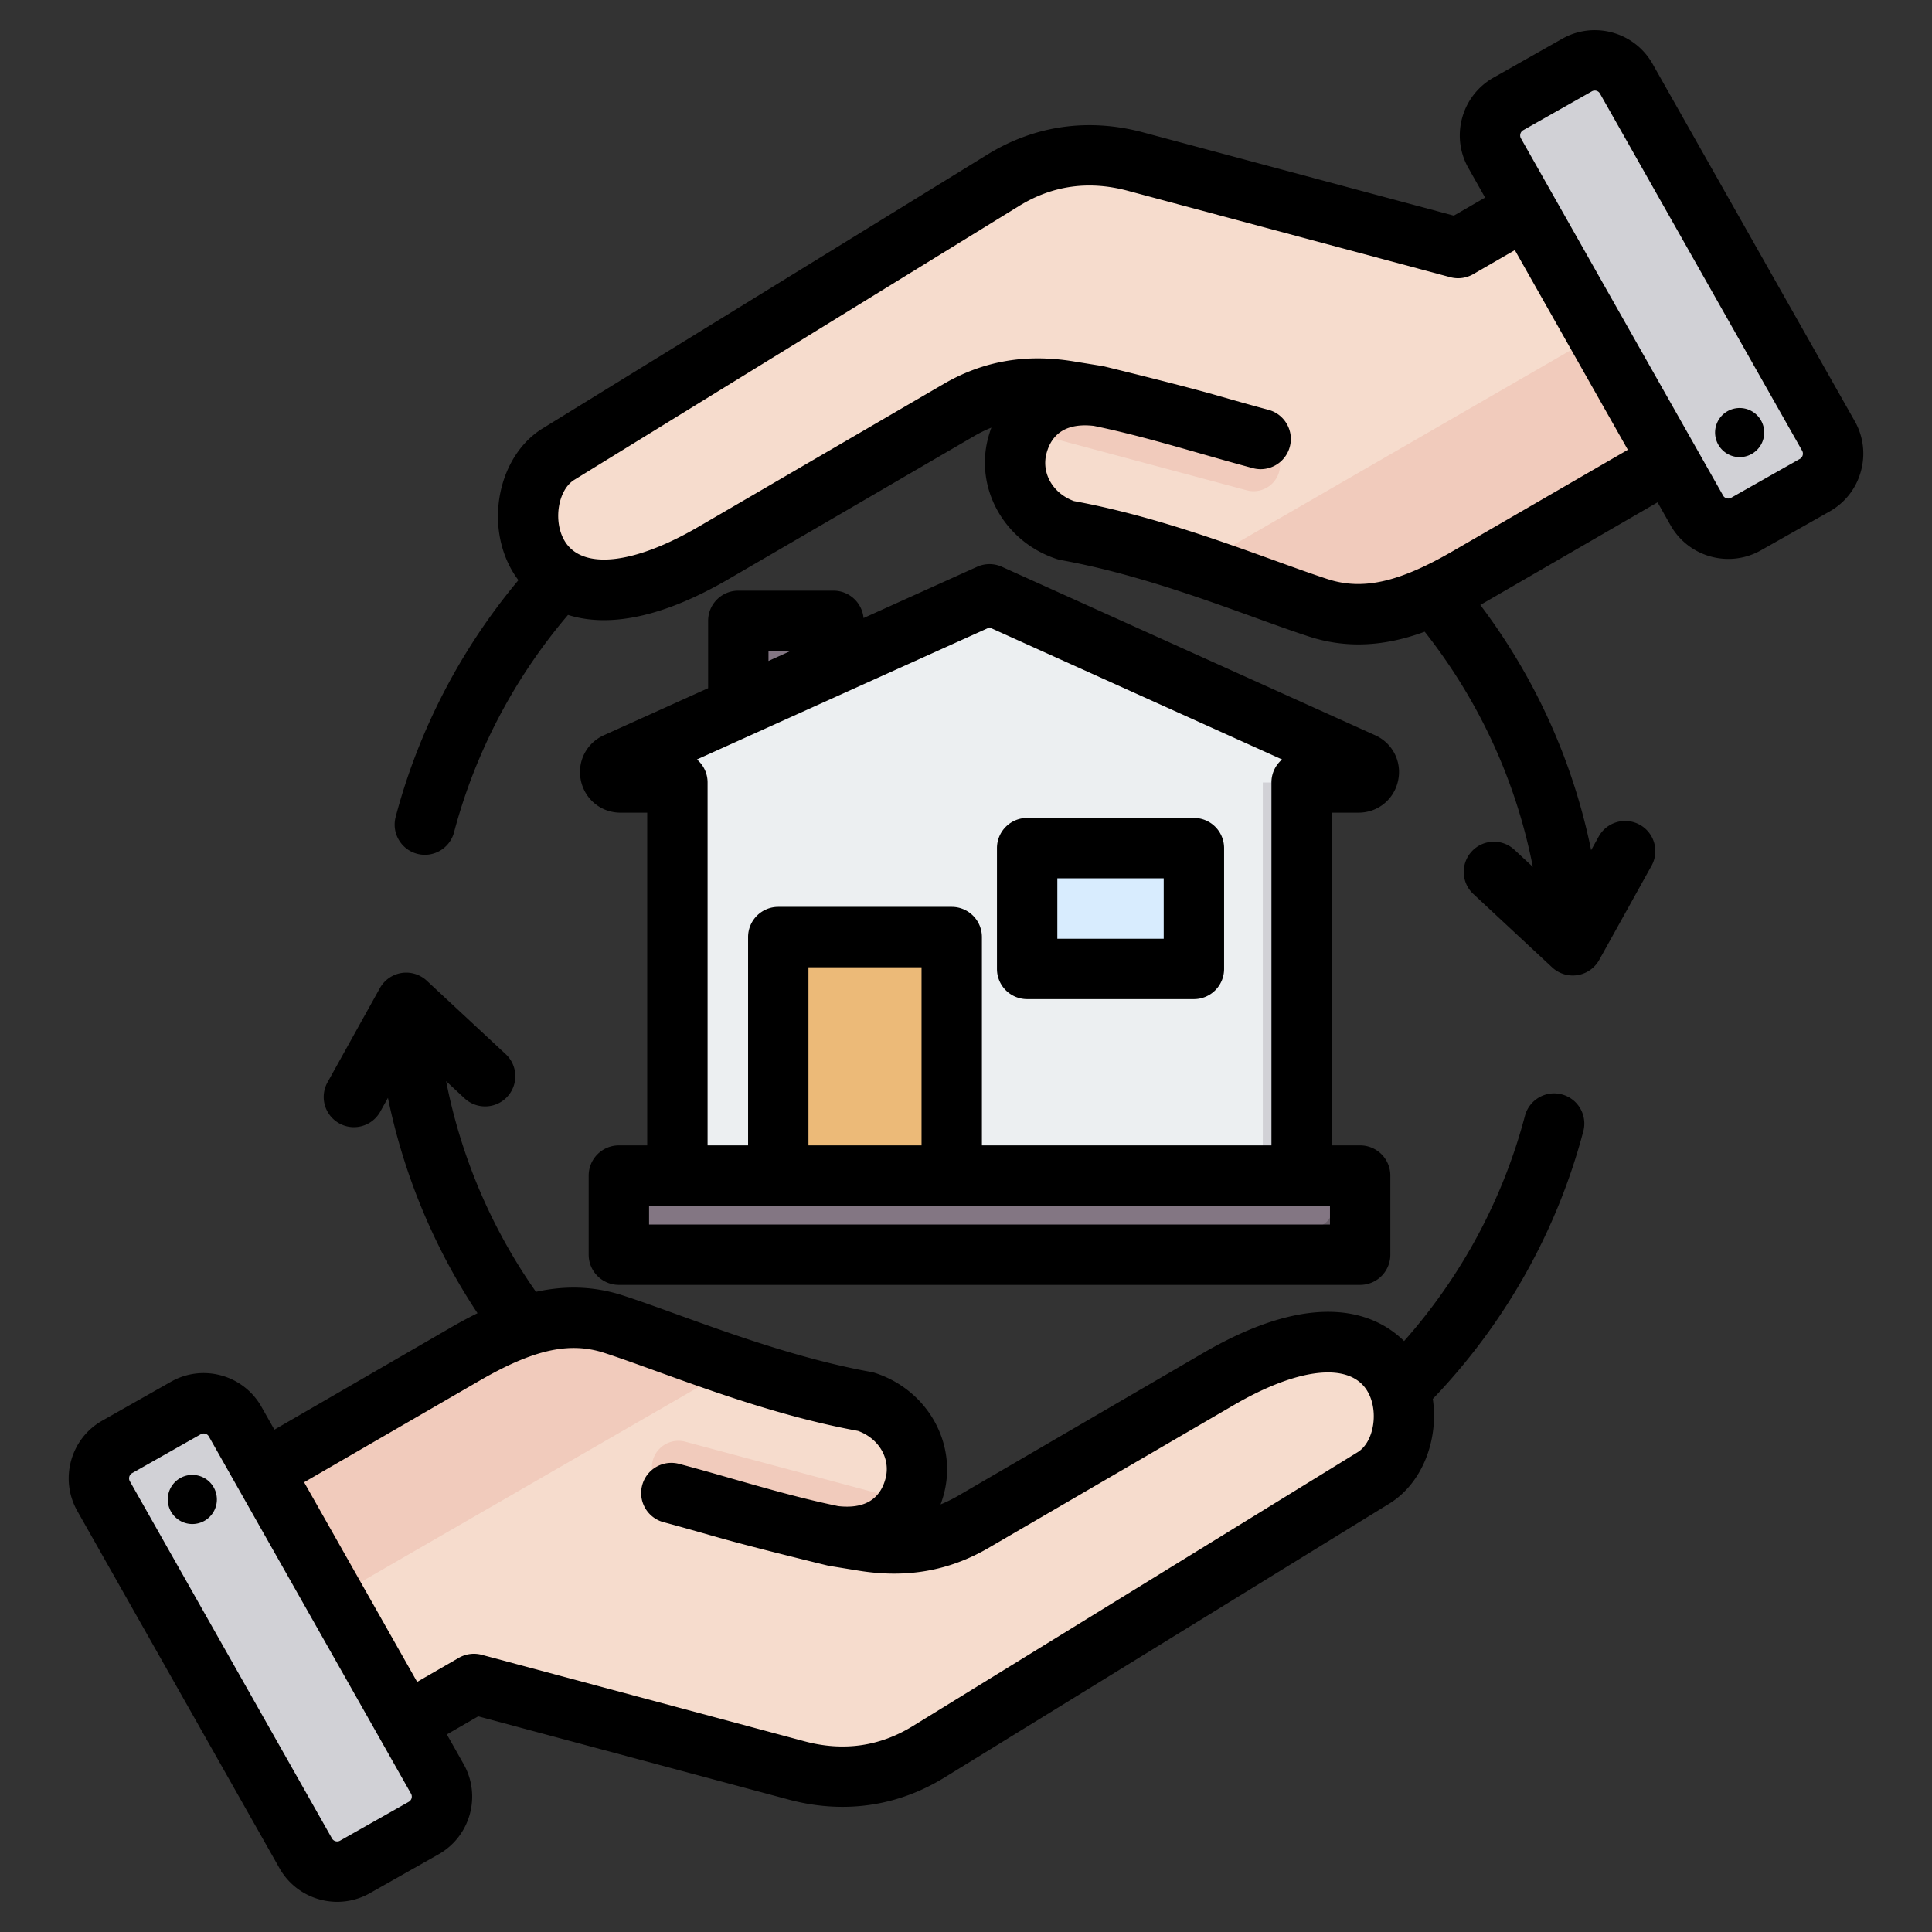 <svg xmlns="http://www.w3.org/2000/svg" width="128" height="128" viewBox="0 0 512 512" xml:space="preserve"><rect x="0" y="0" width="512" height="512" fill="#333333" stroke="none"/><g fill-rule="evenodd" clip-rule="evenodd"><path fill="#837683" d="M201.491 164.528h13.557c3.208 0 5.833 2.625 5.833 5.833v28.777c0 3.208-2.625 5.833-5.833 5.833h-13.557c-3.208 0-5.833-2.625-5.833-5.833v-28.777c.001-3.208 2.625-5.833 5.833-5.833" data-original="#837683"/><path fill="#685e68" d="M207.757 164.528h7.291c3.208 0 5.833 2.625 5.833 5.833v28.777c0 3.208-2.625 5.833-5.833 5.833h-7.291c3.208 0 5.833-2.625 5.833-5.833v-28.777c0-3.208-2.624-5.833-5.833-5.833" data-original="#685e68"/><path fill="#eceff1" d="M344.947 207.365v112.458H179.516V207.365h-15.083c-2.928 0-3.792-4.017-1.124-5.222l98.924-44.65 98.923 44.65c2.669 1.204 1.804 5.222-1.124 5.222z" data-original="#eceff1"/><path fill="#d1d1d6" d="M344.947 207.365v112.458h-10.292V207.365zm-89.213-46.939 92.425 41.717c2.669 1.204 1.804 5.222-1.124 5.222h12.996c2.927 0 3.793-4.018 1.124-5.222l-98.923-44.65z" data-original="#d1d1d6"/><path fill="#d8ecfe" d="M278.042 224.763h32.524c3.208 0 5.833 2.625 5.833 5.833v20.348c0 3.208-2.624 5.832-5.833 5.832h-32.524c-3.208 0-5.833-2.625-5.833-5.832v-20.348c.001-3.208 2.626-5.833 5.833-5.833" data-original="#d8ecfe"/><path fill="#c4e2ff" d="M278.043 224.763h7.291c-3.208 0-5.833 2.625-5.833 5.833v20.347c0 3.208 2.625 5.833 5.833 5.833h-7.291c-3.208 0-5.833-2.624-5.833-5.833v-20.347c0-3.208 2.624-5.833 5.833-5.833" data-original="#c4e2ff"/><path fill="#ecba78" d="M212.079 248.333h34.31c3.208 0 5.833 2.625 5.833 5.832v64.823c0 3.207-2.625 5.832-5.833 5.832h-34.31c-3.208 0-5.833-2.625-5.833-5.832v-64.823c0-3.207 2.625-5.832 5.833-5.832" data-original="#ecba78"/><path fill="#e3a76f" d="M212.079 248.333h7.291c-3.208 0-5.833 2.624-5.833 5.833v64.822c0 3.208 2.624 5.833 5.833 5.833h-7.291c-3.208 0-5.833-2.624-5.833-5.833v-64.822c0-3.208 2.625-5.833 5.833-5.833" data-original="#e3a76f"/><path fill="#837683" d="M169.112 311.533h186.239c2.807 0 5.103 2.296 5.103 5.104v10.767a5.12 5.12 0 0 1-5.103 5.103H169.112a5.12 5.12 0 0 1-5.103-5.103v-10.767c0-2.807 2.296-5.104 5.103-5.104" data-original="#837683"/><path fill="#685e68" d="M353.163 311.533h2.188c2.807 0 5.103 2.296 5.103 5.104v10.767c0 2.807-2.296 5.104-5.103 5.104H169.113c-2.807 0-5.104-2.297-5.104-5.104v-2.188H348.06c2.807 0 5.104-2.297 5.104-5.104z" data-original="#685e68"/><path fill="#f6dccd" d="m55.576 398.067 67.558-39.141c12.679-7.346 25.572-12.554 39.508-8.033 15.538 5.039 40.91 15.858 66.785 20.525 9.604 3.114 15.592 12.731 12.979 22.482-2.613 9.753-10.854 14.781-22.482 12.982l9.045 1.448c10.365 1.658 19.884.239 28.955-5.044l64.953-37.832c50.49-29.406 57.906 15.833 41.119 26.169l-117.874 72.582c-10.841 6.674-22.704 8.232-35.002 4.935l-85.498-22.909-31.663 18.281c-6.088 3.514-13.92 1.416-17.435-4.672L50.92 415.492c-3.511-6.082-1.421-13.905 4.656-17.425" data-original="#f6dccd"/><path fill="#f1cbbc" d="M240.864 397.945c-3.61 7.056-11.049 10.467-20.941 8.937-14.005-3.704-27.994-7.501-41.987-11.25a7.026 7.026 0 0 1 3.637-13.573zm-185.289.122 67.558-39.141c12.679-7.346 25.572-12.554 39.508-8.033 8.313 2.695 19.441 7.046 31.955 11.223l-130.87 75.558-12.806-22.182c-3.512-6.082-1.421-13.905 4.655-17.425" data-original="#f1cbbc"/><path fill="#d1d1d6" d="m62.312 376.749 53.579 94.67c2.591 4.578.965 10.443-3.612 13.033l-18.225 10.314c-4.577 2.591-10.442.965-13.033-3.613l-53.579-94.67c-2.591-4.578-.965-10.442 3.612-13.033l18.225-10.314c4.577-2.59 10.442-.964 13.033 3.613" data-original="#d1d1d6"/><path fill="#b1b1b5" d="m90.491 441.794 9.483 16.756 9.378 16.57c2.585 4.568.972 10.418-3.584 13.017l6.51-3.684c4.577-2.591 6.203-8.456 3.612-13.033l-9.409-16.626-18.894-33.384-18.915-33.421-6.361-11.239c-2.244-3.965-6.945-5.715-11.139-4.428l11.013 19.459 18.894 33.384 9.409 16.626z" data-original="#b1b1b5"/><path fill="#f6dccd" d="m456.424 113.933-67.558 39.141c-12.679 7.346-25.572 12.554-39.508 8.033-15.538-5.039-40.91-15.859-66.785-20.525-9.604-3.114-15.592-12.731-12.979-22.482 2.613-9.753 10.854-14.781 22.482-12.982l-9.045-1.448c-10.365-1.658-19.884-.239-28.955 5.044l-64.953 37.832c-50.49 29.406-57.906-15.833-41.119-26.169l117.874-72.582c10.841-6.674 22.704-8.232 35.002-4.935l85.498 22.909 31.663-18.281c6.088-3.514 13.92-1.416 17.435 4.672l25.604 44.348c3.511 6.082 1.421 13.904-4.656 17.425" data-original="#f6dccd"/><path fill="#f1cbbc" d="M271.136 114.055c3.61-7.056 11.049-10.467 20.941-8.937 14.005 3.703 27.994 7.501 41.987 11.25a7.026 7.026 0 0 1-3.637 13.573zm185.289-.122-67.558 39.141c-12.679 7.346-25.572 12.554-39.508 8.033-8.313-2.696-19.441-7.046-31.955-11.224l130.87-75.558 12.807 22.182c3.511 6.083 1.42 13.905-4.656 17.426" data-original="#f1cbbc"/><path fill="#d1d1d6" d="m449.688 135.251-53.579-94.67c-2.591-4.578-.965-10.443 3.612-13.033l18.224-10.314c4.577-2.591 10.442-.965 13.033 3.612l53.579 94.67c2.591 4.578.965 10.442-3.612 13.033l-18.225 10.314c-4.576 2.591-10.441.965-13.032-3.612" data-original="#d1d1d6"/><path fill="#b1b1b5" d="m421.509 70.206-9.483-16.756-9.378-16.57c-2.586-4.568-.972-10.418 3.584-13.017l-6.51 3.684c-4.577 2.591-6.203 8.456-3.612 13.033l9.409 16.626 18.894 33.384 18.915 33.421 6.361 11.239c2.244 3.965 6.946 5.715 11.139 4.428l-11.013-19.459-18.895-33.383-9.409-16.626z" data-original="#b1b1b5"/><path d="M467.464 113.689a6.51 6.51 0 0 1-5.498 7.385 6.515 6.515 0 0 1-7.38-5.502 6.5 6.5 0 0 1 5.502-7.375 6.497 6.497 0 0 1 7.376 5.492m9.54 7.913c.734-.419 1.003-1.393.593-2.132l-53.592-94.68a1.56 1.56 0 0 0-1.37-.791c-.259 0-.518.066-.758.198l-18.234 10.318c-.73.414-.998 1.393-.589 2.132l53.593 94.679c.249.452.649.645.941.725.287.08.739.122 1.186-.137zm-92.118 24.522c-14.21 8.223-23.779 10.35-33.042 7.347-3.907-1.271-8.449-2.909-13.697-4.805-15.142-5.474-33.941-12.271-53.541-15.876-5.568-2.029-8.679-7.385-7.272-12.652 1.502-5.596 5.724-8.034 12.52-7.277 9.442 1.949 18.46 4.519 27.992 7.244 4.57 1.304 9.301 2.655 14.172 3.959a8 8 0 0 0 2.066.273c3.53 0 6.773-2.358 7.724-5.931 1.149-4.269-1.393-8.656-5.653-9.795-4.74-1.271-9.409-2.603-13.918-3.892-9.96-2.843-29.794-7.658-29.841-7.668l-8.091-1.313c-12.61-2.019-23.807-.042-34.247 6.029l-64.96 37.839c-17.241 10.044-30.83 11.48-35.462 3.747-3.111-5.192-1.788-13.513 2.561-16.191l117.889-72.59c8.802-5.422 18.47-6.773 28.74-4.024l85.51 22.913a8.03 8.03 0 0 0 6.072-.8l11.038-6.378 29.95 52.915zm106.63-34.534-53.578-94.684c-4.773-8.43-15.509-11.405-23.939-6.632l-18.23 10.313c-8.43 4.773-11.405 15.509-6.632 23.939l4.429 7.832-8.289 4.787-82.309-22.052c-14.483-3.883-28.754-1.859-41.27 5.851l-117.888 72.59c-11.734 7.225-15.49 25.351-7.903 38.036.372.621.861 1.365 1.483 2.175-15.283 18.267-26.481 39.825-32.534 62.743-1.13 4.269 1.422 8.646 5.691 9.776.692.179 1.37.268 2.052.268a8.01 8.01 0 0 0 7.729-5.959c5.573-21.091 15.97-40.917 30.2-57.612 9.032 2.838 22.668 2.094 42.621-9.531l64.96-37.834a36 36 0 0 1 4.617-2.273c-.32.866-.598 1.756-.847 2.678-3.629 13.542 4.391 27.672 18.239 32.162.353.113.701.198 1.05.264 18.479 3.332 36.812 9.96 51.54 15.283 5.159 1.869 10.04 3.629 14.2 4.98a42 42 0 0 0 13.081 2.085c6.161 0 12.031-1.332 17.571-3.366 14.469 18.357 24.207 39.599 28.66 62.324l-4.872-4.523c-3.229-3.012-8.289-2.829-11.301.405a8.006 8.006 0 0 0 .4 11.306l20.898 19.454a8.04 8.04 0 0 0 5.455 2.142 8.03 8.03 0 0 0 6.999-4.114l13.867-24.951a7.994 7.994 0 0 0-3.097-10.878c-3.86-2.146-8.741-.758-10.883 3.102l-2.019 3.629c-4.81-23.558-14.78-45.647-29.371-64.988.202-.118.409-.231.602-.344l46.377-26.853 3.441 6.086c3.233 5.705 9.193 8.91 15.321 8.91 2.932 0 5.898-.734 8.623-2.273l18.23-10.317a17.43 17.43 0 0 0 8.256-10.595c1.26-4.53.681-9.269-1.63-13.341M308.395 248.777h-28.19v-16.013h28.19zm8.001-32.012a8 8 0 0 1 8.002 8.002v32.011a8 8 0 0 1-8.002 7.997h-44.193a7.996 7.996 0 0 1-7.997-7.997v-32.011a7.997 7.997 0 0 1 7.997-8.002zm-56.181 86.776v-55.207a7.997 7.997 0 0 0-7.997-8.002h-45.972a7.997 7.997 0 0 0-7.997 8.002v55.207h-10.732v-96.176a7.97 7.97 0 0 0-2.829-6.096l77.536-34.995 77.541 34.995a7.95 7.95 0 0 0-2.819 6.096v96.176zm-15.999 0h-29.969v-47.205h29.969zm108.24 20.97H172.008v-4.971h180.448zM203.657 172.53h5.818l-5.818 2.627zm156.367 42.837c5.102 0 9.414-3.488 10.482-8.477 1.083-4.989-1.422-9.941-6.062-12.036l-98.929-44.649a7.98 7.98 0 0 0-6.58 0l-30.086 13.584a8.01 8.01 0 0 0-7.974-7.258h-25.219a7.996 7.996 0 0 0-7.997 7.997v17.849l-27.643 12.478c-4.65 2.094-7.136 7.046-6.067 12.036 1.078 4.989 5.389 8.477 10.478 8.477h7.093v88.174h-7.512a7.997 7.997 0 0 0-8.002 7.997v20.974a7.997 7.997 0 0 0 8.002 7.997h196.451a8 8 0 0 0 7.997-7.997v-20.974a8 8 0 0 0-7.997-7.997h-7.512v-88.174h7.077zM57.405 396.432c.522 3.549-1.939 6.858-5.498 7.381-3.549.518-6.858-1.949-7.38-5.502a6.504 6.504 0 0 1 5.498-7.38 6.5 6.5 0 0 1 7.38 5.501m302.389-11.589-117.888 72.585c-8.802 5.422-18.47 6.783-28.74 4.025l-85.501-22.913a8.05 8.05 0 0 0-6.067.8l-11.052 6.378-29.95-52.906 46.518-26.933c14.201-8.218 23.77-10.36 33.033-7.347 3.911 1.271 8.449 2.909 13.702 4.81 15.137 5.469 33.936 12.271 53.536 15.867 5.573 2.034 8.694 7.39 7.282 12.652-1.501 5.601-5.719 8.039-12.53 7.277-9.437-1.948-18.451-4.518-27.982-7.234-4.566-1.313-9.296-2.664-14.168-3.963-4.269-1.139-8.661 1.389-9.8 5.658-1.148 4.264 1.389 8.651 5.662 9.795 4.74 1.266 9.395 2.608 13.918 3.888 9.951 2.852 29.781 7.658 29.837 7.667l8.082 1.313c12.61 2.019 23.807.047 34.252-6.03l64.96-37.829c17.242-10.054 30.83-11.485 35.462-3.751 3.105 5.187 1.797 13.509-2.566 16.191m-251.447 92.646a1.576 1.576 0 0 0 .588-2.127l-53.588-94.679a1.55 1.55 0 0 0-1.375-.791c-.259 0-.518.056-.758.198l-18.221 10.313a1.53 1.53 0 0 0-.729.946c-.08.292-.118.73.141 1.181l53.578 94.679a1.58 1.58 0 0 0 2.132.593zm305.548-187.466a7.99 7.99 0 0 1 5.7 9.776c-7.018 26.561-20.79 51.009-39.886 70.933 1.586 10.788-2.735 22.32-11.522 27.738l-117.889 72.59c-8.383 5.163-17.543 7.771-27.032 7.771-4.679 0-9.452-.64-14.238-1.921l-82.3-22.061-8.303 4.792 4.429 7.841c4.773 8.43 1.803 19.157-6.627 23.93l-18.23 10.317a17.47 17.47 0 0 1-8.618 2.273c-6.133 0-12.092-3.201-15.311-8.901l-53.593-94.693c-2.297-4.072-2.876-8.811-1.628-13.34 1.261-4.518 4.189-8.289 8.27-10.59l18.22-10.318c8.43-4.773 19.171-1.794 23.939 6.637l3.441 6.081 46.382-26.848a120 120 0 0 1 7.446-4.02 162.4 162.4 0 0 1-23.737-57.071l-2.033 3.662a8 8 0 0 1-6.999 4.109 7.9 7.9 0 0 1-3.878-1.012 7.99 7.99 0 0 1-3.102-10.873l13.871-24.956a8 8 0 0 1 5.738-4.015 8 8 0 0 1 6.702 2.048l20.903 19.454c3.239 3.008 3.417 8.067.405 11.306-3.008 3.234-8.067 3.413-11.306.405l-4.881-4.547a146.1 146.1 0 0 0 23.808 55.828c7.23-1.591 14.93-1.671 23.049.96 4.161 1.351 9.042 3.111 14.201 4.98 14.733 5.319 33.061 11.951 51.54 15.293.363.057.711.146 1.05.259 13.862 4.49 21.873 18.62 18.244 32.162a33 33 0 0 1-.852 2.678 37 37 0 0 0 4.617-2.269l64.96-37.843c30.411-17.707 46.151-10.167 53.254-3.168 15.189-17.152 26.199-37.613 32.026-59.688 1.132-4.267 5.5-6.818 9.77-5.689" data-original="#000000"/></g></svg>